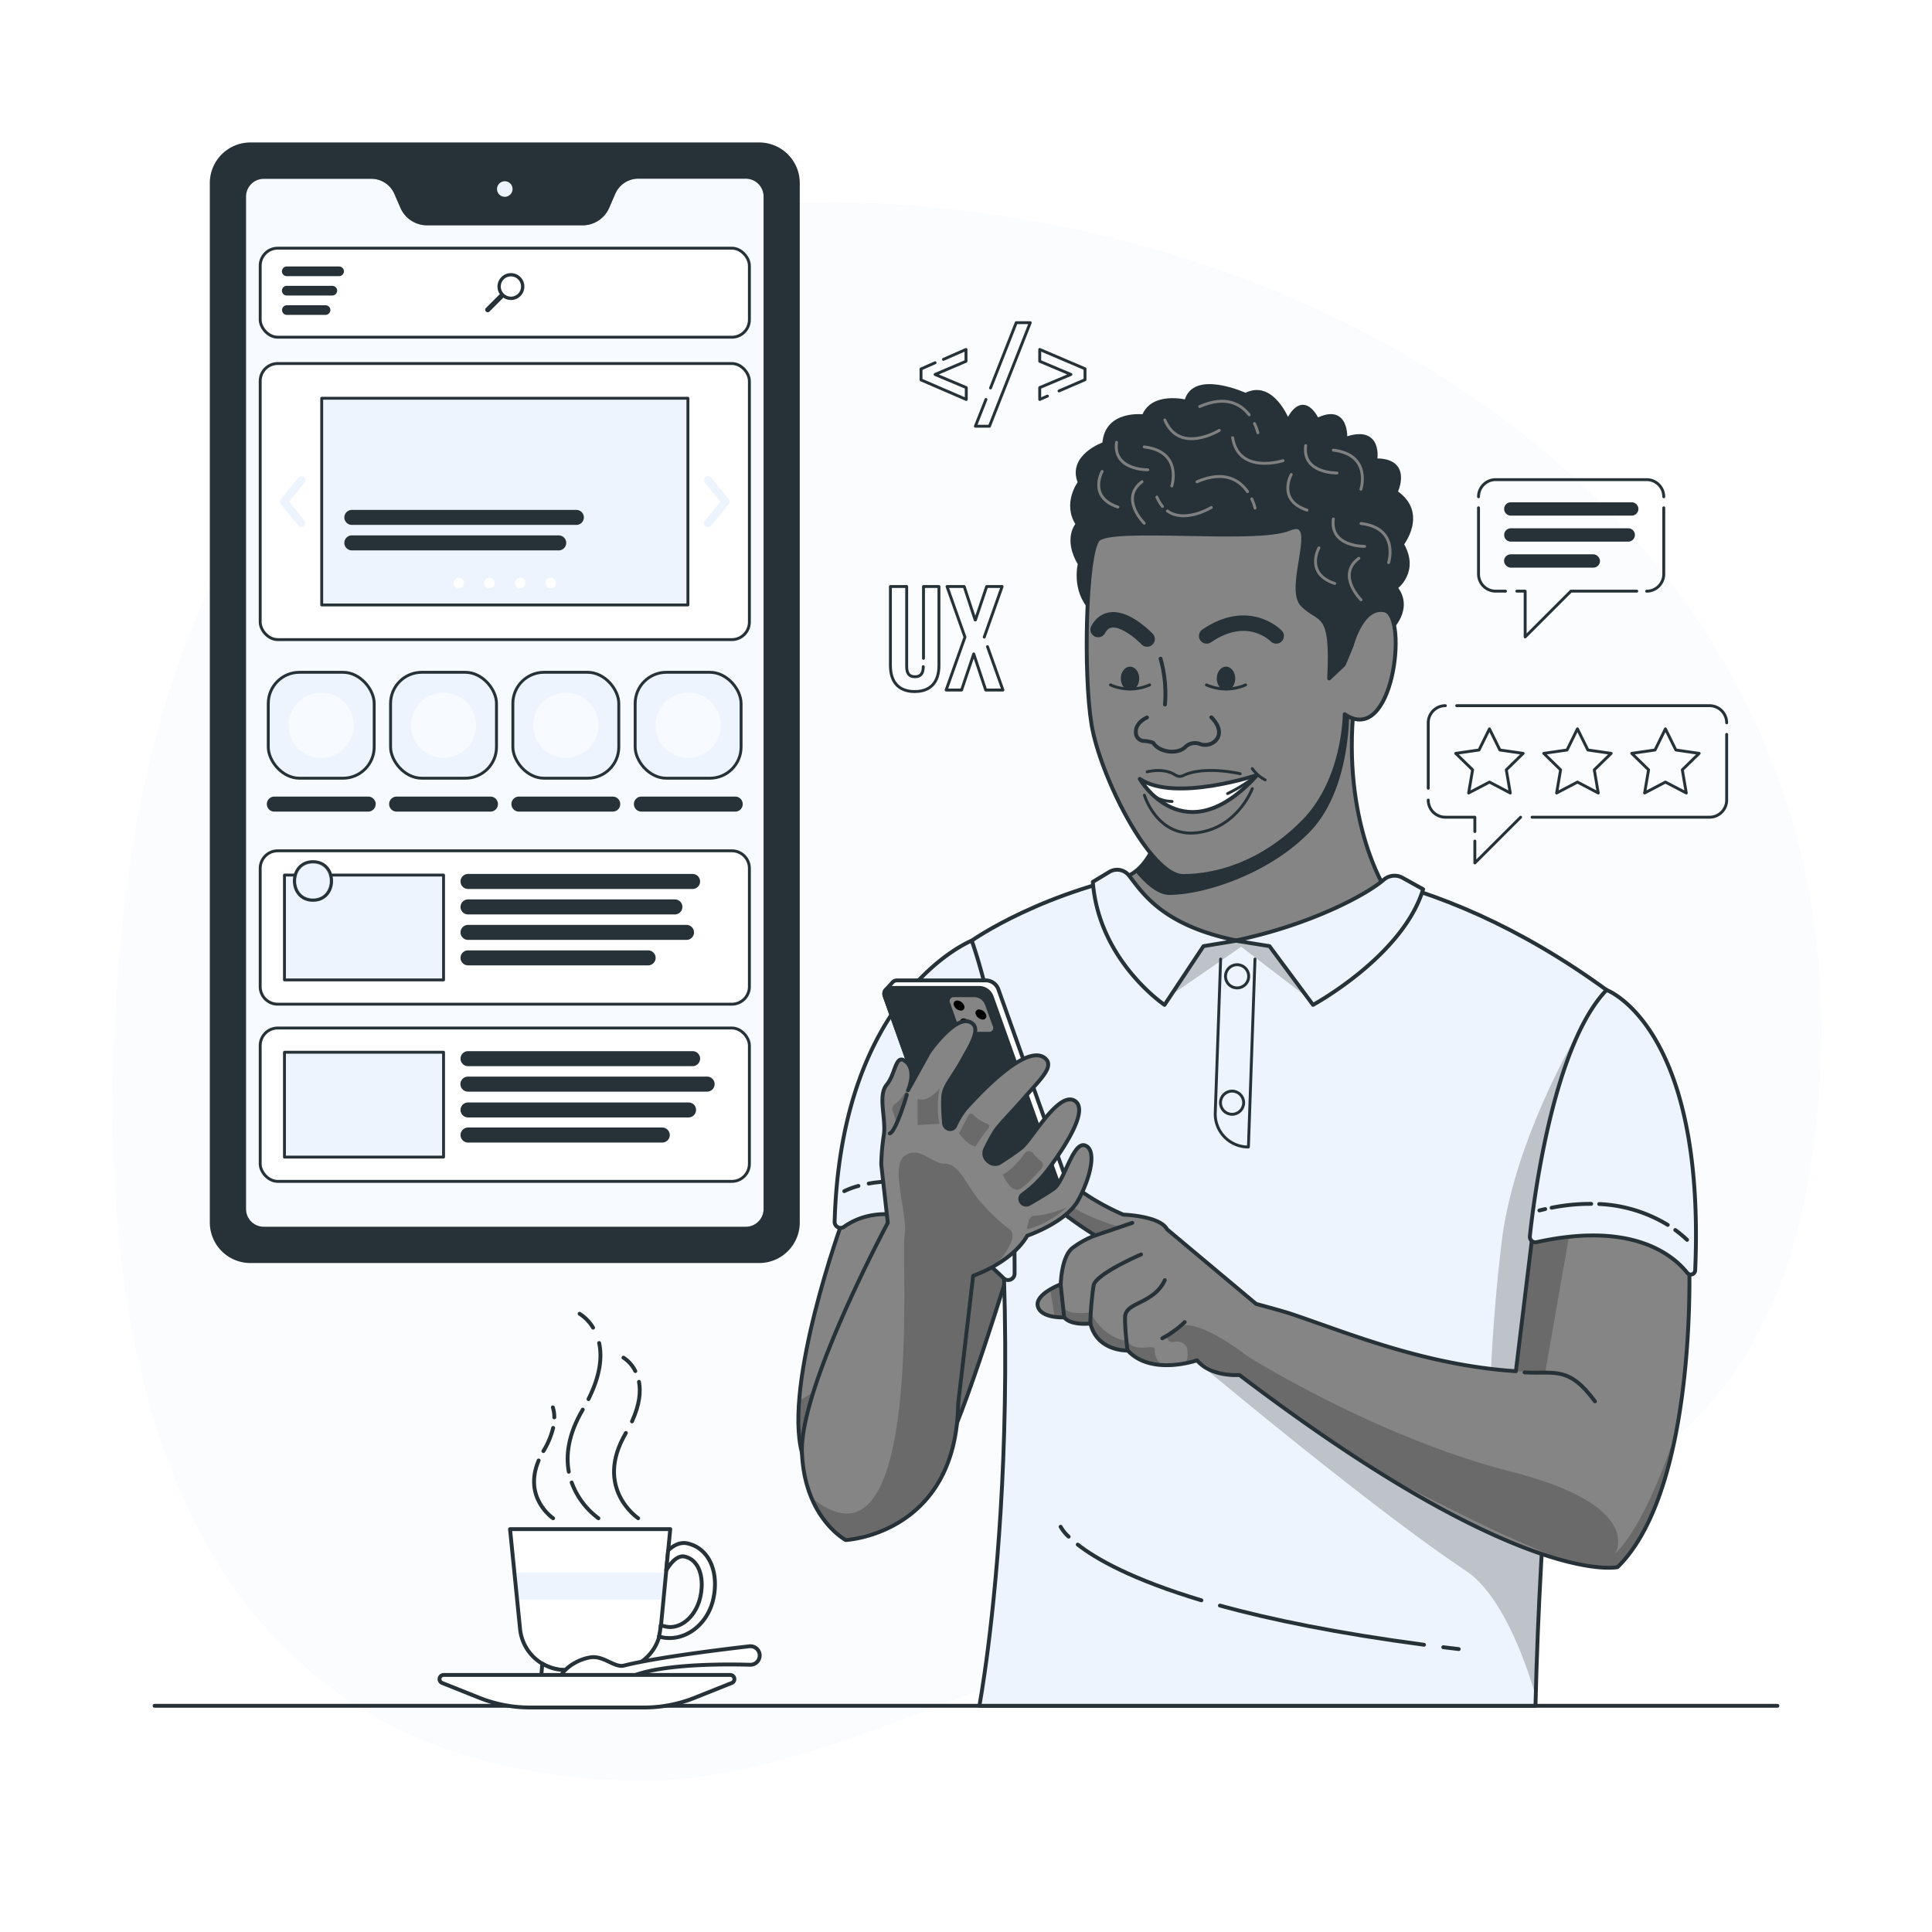 <svg class="animated" id="freepik_stories-mobile-ux" xmlns="http://www.w3.org/2000/svg" xmlns:xlink="http://www.w3.org/1999/xlink" viewBox="0 0 500 500" version="1.1" xmlns:svgjs="http://svgjs.com/svgjs"><style>svg#freepik_stories-mobile-ux:not(.animated) .animable {opacity: 0;}svg#freepik_stories-mobile-ux.animated #freepik--Character--inject-114 {animation: 1s 1 forwards cubic-bezier(.36,-0.01,.5,1.38) slideUp;animation-delay: 0s;}svg#freepik_stories-mobile-ux.animated #freepik--Comment--inject-114 {animation: 1.5s Infinite  linear heartbeat;animation-delay: 0s;}            @keyframes slideUp {                0% {                    opacity: 0;                    transform: translateY(30px);                }                100% {                    opacity: 1;                    transform: inherit;                }            }                    @keyframes heartbeat {                0% {                    transform: scale(1);                }                10% {                    transform: scale(1.1);                }                30% {                    transform: scale(1);                }                40% {                    transform: scale(1);                }                50% {                    transform: scale(1.1);                }                60% {                    transform: scale(1);                }                100% {                    transform: scale(1);                }            }        </style><g id="freepik--background-simple--inject-114" class="animable" style="transform-origin: 250.267px 256.627px;"><path d="M242.94,53.86C117.63,41.38,45.11,114.74,32,237,19.22,355.63,48.13,460.77,167.44,460.77c37.79,0,82.08-24.44,125-37,92.56-27,172.3-25.3,178.59-146.13C477.87,145.62,361.67,65.68,242.94,53.86ZM81,233c-6.45,0-6.43-10,0-10S87.43,233,81,233Z" style="fill: rgb(238, 244, 253); transform-origin: 250.267px 256.627px;" id="elzkd36kodo9i" class="animable"></path><g id="el82kq1e2v32d"><path d="M242.94,53.86C117.63,41.38,45.11,114.74,32,237,19.22,355.63,48.13,460.77,167.44,460.77c37.79,0,82.08-24.44,125-37,92.56-27,172.3-25.3,178.59-146.13C477.87,145.62,361.67,65.68,242.94,53.86ZM81,233c-6.45,0-6.43-10,0-10S87.43,233,81,233Z" style="fill: rgb(255, 255, 255); opacity: 0.75; transform-origin: 250.267px 256.627px;" class="animable"></path></g></g><g id="freepik--Table--inject-114" class="animable" style="transform-origin: 250px 441.46px;"><g id="freepik--freepik--Table--inject-4--inject-114" class="animable" style="transform-origin: 250px 441.46px;"><line x1="40" y1="441.46" x2="460" y2="441.46" style="fill: none; stroke: rgb(38, 50, 56); stroke-linecap: round; stroke-linejoin: round; transform-origin: 250px 441.46px;" id="el2nanlf2vo7o" class="animable"></line></g></g><g id="freepik--Device--inject-114" class="animable" style="transform-origin: 130.64px 181.87px;"><path d="M196.48,37.37H64.8a10,10,0,0,0-10,10v269a10,10,0,0,0,10,10H196.48a10,10,0,0,0,10-10v-269A10,10,0,0,0,196.48,37.37ZM81,233c-6.45,0-6.43-10,0-10S87.43,233,81,233Z" style="fill: rgb(38, 50, 56); stroke: rgb(38, 50, 56); stroke-linecap: round; stroke-linejoin: round; transform-origin: 130.64px 181.87px;" id="elnl9yirvgsoh" class="animable"></path><path d="M133.15,48.92a2.51,2.51,0,1,1-2.51-2.51A2.51,2.51,0,0,1,133.15,48.92Z" style="fill: rgb(238, 244, 253); stroke: rgb(38, 50, 56); stroke-linecap: round; stroke-linejoin: round; transform-origin: 130.64px 48.92px;" id="elzo8xh8d20f" class="animable"></path><path d="M158.75,50l-1.55,3.58a7,7,0,0,1-6.45,4.23H110.53a7,7,0,0,1-6.44-4.23L102.53,50a7,7,0,0,0-6.45-4.23H68.27a5.11,5.11,0,0,0-5.11,5.12V312.91A5.11,5.11,0,0,0,68.27,318H193a5.12,5.12,0,0,0,5.12-5.12v-262A5.12,5.12,0,0,0,193,45.74H165.2A7,7,0,0,0,158.75,50Z" style="fill: rgb(238, 244, 253); transform-origin: 130.64px 181.87px;" id="el3s3tlmhr79k" class="animable"></path><g style="clip-path: url(&quot;#freepik--clip-path--inject-114&quot;); transform-origin: 130.64px 181.87px;" id="elbaqy3k77tpu" class="animable"><g id="el1detogeow9o"><path d="M193,45.74H165.2A7,7,0,0,0,158.75,50l-1.55,3.58a7,7,0,0,1-6.45,4.23H110.53a7,7,0,0,1-6.44-4.23L102.53,50a7,7,0,0,0-6.45-4.23H68.27a5.11,5.11,0,0,0-5.11,5.12V312.91A5.11,5.11,0,0,0,68.27,318H193a5.12,5.12,0,0,0,5.12-5.12v-262A5.12,5.12,0,0,0,193,45.74ZM81,233c-6.45,0-6.43-10,0-10S87.43,233,81,233Z" style="fill: rgb(255, 255, 255); stroke: rgb(38, 50, 56); stroke-linecap: round; stroke-linejoin: round; opacity: 0.5; transform-origin: 130.64px 181.87px;" class="animable"></path></g></g><path d="M158.75,50l-1.55,3.58a7,7,0,0,1-6.45,4.23H110.53a7,7,0,0,1-6.44-4.23L102.53,50a7,7,0,0,0-6.45-4.23H68.27a5.11,5.11,0,0,0-5.11,5.12V312.91A5.11,5.11,0,0,0,68.27,318H193a5.12,5.12,0,0,0,5.12-5.12v-262A5.12,5.12,0,0,0,193,45.74H165.2A7,7,0,0,0,158.75,50Z" style="fill: none; stroke: rgb(38, 50, 56); stroke-linecap: round; stroke-linejoin: round; transform-origin: 130.64px 181.87px;" id="el5dkq1yz3dua" class="animable"></path><rect x="67.34" y="64.23" width="126.6" height="23.04" rx="4.53" style="fill: rgb(255, 255, 255); stroke: rgb(38, 50, 56); stroke-linecap: round; stroke-linejoin: round; stroke-width: 0.75px; transform-origin: 130.64px 75.75px;" id="elm5qi0grm79p" class="animable"></rect><path d="M134.69,76.62a3.48,3.48,0,1,0-5.31-.46.64.64,0,0,0-.22.14l-3.39,3.39a.65.65,0,0,0,0,.93.64.64,0,0,0,.92,0l3.39-3.39a.54.54,0,0,0,.15-.22A3.48,3.48,0,0,0,134.69,76.62ZM130.37,76a2.62,2.62,0,1,1,3.71,0A2.62,2.62,0,0,1,130.37,76Z" style="fill: rgb(38, 50, 56); transform-origin: 130.641px 75.748px;" id="el1qcqoryxjps" class="animable"></path><path d="M87.75,71.09H74.22a.87.87,0,0,1-.88-.88h0a.87.87,0,0,1,.88-.87H87.75a.88.88,0,0,1,.88.87h0A.88.88,0,0,1,87.75,71.09Z" style="fill: rgb(38, 50, 56); stroke: rgb(38, 50, 56); stroke-linecap: round; stroke-linejoin: round; stroke-width: 0.75px; transform-origin: 80.985px 70.215px;" id="eljeoxiqfohzo" class="animable"></path><path d="M86,76.1H74.22a.87.87,0,0,1-.88-.87h0a.87.87,0,0,1,.88-.88H86a.88.88,0,0,1,.88.88h0A.88.88,0,0,1,86,76.1Z" style="fill: rgb(38, 50, 56); stroke: rgb(38, 50, 56); stroke-linecap: round; stroke-linejoin: round; stroke-width: 0.75px; transform-origin: 80.11px 75.225px;" id="elm3jf30vn08d" class="animable"></path><path d="M84.25,81.12h-10a.88.88,0,0,1-.88-.88h0a.87.87,0,0,1,.88-.87h10a.88.88,0,0,1,.88.87h0A.89.89,0,0,1,84.25,81.12Z" style="fill: rgb(38, 50, 56); stroke: rgb(38, 50, 56); stroke-linecap: round; stroke-linejoin: round; stroke-width: 0.75px; transform-origin: 79.25px 80.245px;" id="el1wqmweabqrc" class="animable"></path><rect x="67.34" y="94.08" width="126.6" height="71.45" rx="4.53" style="fill: rgb(255, 255, 255); stroke: rgb(38, 50, 56); stroke-linecap: round; stroke-linejoin: round; stroke-width: 0.75px; transform-origin: 130.64px 129.805px;" id="elugyzbx0tgx" class="animable"></rect><rect x="83.26" y="103.07" width="94.77" height="53.49" style="fill: rgb(238, 244, 253); stroke: rgb(38, 50, 56); stroke-linecap: round; stroke-linejoin: round; stroke-width: 0.75px; transform-origin: 130.645px 129.815px;" id="elb8oeum7eap" class="animable"></rect><path d="M149.16,135.47H91.06a1.57,1.57,0,0,1-1.57-1.56h0a1.57,1.57,0,0,1,1.57-1.57h58.1a1.57,1.57,0,0,1,1.57,1.57h0A1.56,1.56,0,0,1,149.16,135.47Z" style="fill: rgb(38, 50, 56); stroke: rgb(38, 50, 56); stroke-linecap: round; stroke-linejoin: round; stroke-width: 0.75px; transform-origin: 120.11px 133.905px;" id="el8ifpgl9zilm" class="animable"></path><path d="M144.59,142.07H91.06a1.58,1.58,0,0,1-1.57-1.57h0a1.57,1.57,0,0,1,1.57-1.57h53.53a1.57,1.57,0,0,1,1.57,1.57h0A1.58,1.58,0,0,1,144.59,142.07Z" style="fill: rgb(38, 50, 56); stroke: rgb(38, 50, 56); stroke-linecap: round; stroke-linejoin: round; stroke-width: 0.75px; transform-origin: 117.825px 140.5px;" id="ely2g4fn7vxq" class="animable"></path><path d="M120.11,150.89a1.36,1.36,0,1,1-1.36-1.36A1.36,1.36,0,0,1,120.11,150.89Z" style="fill: rgb(255, 255, 255); transform-origin: 118.75px 150.89px;" id="elnxylty1tvdq" class="animable"></path><path d="M128,150.89a1.36,1.36,0,1,1-1.36-1.36A1.36,1.36,0,0,1,128,150.89Z" style="fill: rgb(255, 255, 255); transform-origin: 126.64px 150.89px;" id="el53ybsca4ntx" class="animable"></path><path d="M136,150.89a1.36,1.36,0,1,1-1.36-1.36A1.36,1.36,0,0,1,136,150.89Z" style="fill: rgb(255, 255, 255); transform-origin: 134.64px 150.89px;" id="elhkbmvhgrljb" class="animable"></path><path d="M143.89,150.89a1.36,1.36,0,1,1-1.36-1.36A1.36,1.36,0,0,1,143.89,150.89Z" style="fill: rgb(255, 255, 255); transform-origin: 142.53px 150.89px;" id="elc5fp0vchkz8" class="animable"></path><path d="M183.26,136.4a1,1,0,0,1-.66-.23,1,1,0,0,1-.16-1.47l4-4.89-4-4.89a1,1,0,0,1,1.63-1.32l4.5,5.55a1.05,1.05,0,0,1,0,1.32l-4.5,5.55A1.06,1.06,0,0,1,183.26,136.4Z" style="fill: rgb(238, 244, 253); transform-origin: 185.496px 129.807px;" id="elh2vjnbfpmws" class="animable"></path><path d="M78,136.4a1.06,1.06,0,0,1-.82-.38l-4.5-5.55a1.05,1.05,0,0,1,0-1.32l4.5-5.55a1,1,0,0,1,1.63,1.32l-4,4.89,4,4.89a1,1,0,0,1-.16,1.47A1,1,0,0,1,78,136.4Z" style="fill: rgb(238, 244, 253); transform-origin: 75.754px 129.806px;" id="el9oah6vpt6o8" class="animable"></path><rect x="69.43" y="173.99" width="27.41" height="27.41" rx="8.07" style="fill: rgb(238, 244, 253); stroke: rgb(38, 50, 56); stroke-linecap: round; stroke-linejoin: round; stroke-width: 0.75px; transform-origin: 83.135px 187.695px;" id="eloknmubrhrs" class="animable"></rect><g id="elantwkyxd3z"><path d="M83.14,196.14h0a8.44,8.44,0,0,1-8.44-8.44h0a8.44,8.44,0,0,1,8.44-8.45h0a8.44,8.44,0,0,1,8.44,8.45h0A8.44,8.44,0,0,1,83.14,196.14Z" style="fill: rgb(255, 255, 255); opacity: 0.5; transform-origin: 83.14px 187.695px;" class="animable"></path></g><path d="M95.28,209.67H71a1.57,1.57,0,0,1-1.57-1.57h0A1.57,1.57,0,0,1,71,206.53H95.28a1.57,1.57,0,0,1,1.57,1.57h0A1.57,1.57,0,0,1,95.28,209.67Z" style="fill: rgb(38, 50, 56); stroke: rgb(38, 50, 56); stroke-linecap: round; stroke-linejoin: round; stroke-width: 0.75px; transform-origin: 83.14px 208.1px;" id="elpt93zaj549q" class="animable"></path><path d="M189.41,220.19H71.87a4.53,4.53,0,0,0-4.53,4.54v30.62a4.53,4.53,0,0,0,4.53,4.53H189.41a4.53,4.53,0,0,0,4.53-4.53V224.73A4.53,4.53,0,0,0,189.41,220.19ZM81,233c-6.45,0-6.43-10,0-10S87.43,233,81,233Z" style="fill: rgb(255, 255, 255); stroke: rgb(38, 50, 56); stroke-linecap: round; stroke-linejoin: round; stroke-width: 0.75px; transform-origin: 130.64px 240.035px;" id="elg9bnhvjh6ea" class="animable"></path><path d="M85.62,226.47c.8,2.89-.74,6.53-4.62,6.53s-5.42-3.64-4.62-6.53H73.62V253.6h41.17V226.47Z" style="fill: rgb(238, 244, 253); stroke: rgb(38, 50, 56); stroke-linecap: round; stroke-linejoin: round; stroke-width: 0.75px; transform-origin: 94.205px 240.035px;" id="elxs9yi908l" class="animable"></path><path d="M179.24,229.69H121.13a1.57,1.57,0,0,1-1.57-1.57h0a1.58,1.58,0,0,1,1.57-1.57h58.11a1.58,1.58,0,0,1,1.57,1.57h0A1.57,1.57,0,0,1,179.24,229.69Z" style="fill: rgb(38, 50, 56); stroke: rgb(38, 50, 56); stroke-linecap: round; stroke-linejoin: round; stroke-width: 0.75px; transform-origin: 150.185px 228.12px;" id="el5xbwriuqv6m" class="animable"></path><path d="M174.66,236.28H121.13a1.57,1.57,0,0,1-1.57-1.57h0a1.58,1.58,0,0,1,1.57-1.57h53.53a1.57,1.57,0,0,1,1.57,1.57h0A1.57,1.57,0,0,1,174.66,236.28Z" style="fill: rgb(38, 50, 56); stroke: rgb(38, 50, 56); stroke-linecap: round; stroke-linejoin: round; stroke-width: 0.75px; transform-origin: 147.895px 234.71px;" id="eluichabcr1q" class="animable"></path><path d="M177.67,242.87H121.13a1.57,1.57,0,0,1-1.57-1.57h0a1.57,1.57,0,0,1,1.57-1.56h56.54a1.57,1.57,0,0,1,1.57,1.56h0A1.57,1.57,0,0,1,177.67,242.87Z" style="fill: rgb(38, 50, 56); stroke: rgb(38, 50, 56); stroke-linecap: round; stroke-linejoin: round; stroke-width: 0.75px; transform-origin: 149.4px 241.305px;" id="el4blkmmlaheu" class="animable"></path><path d="M167.73,249.46h-46.6a1.57,1.57,0,0,1-1.57-1.57h0a1.57,1.57,0,0,1,1.57-1.56h46.6a1.57,1.57,0,0,1,1.57,1.56h0A1.57,1.57,0,0,1,167.73,249.46Z" style="fill: rgb(38, 50, 56); stroke: rgb(38, 50, 56); stroke-linecap: round; stroke-linejoin: round; stroke-width: 0.75px; transform-origin: 144.43px 247.895px;" id="elpqyv9j78cqr" class="animable"></path><rect x="67.34" y="266.05" width="126.6" height="39.69" rx="4.53" style="fill: rgb(255, 255, 255); stroke: rgb(38, 50, 56); stroke-linecap: round; stroke-linejoin: round; stroke-width: 0.75px; transform-origin: 130.64px 285.895px;" id="elljh0kgjsjf" class="animable"></rect><rect x="73.62" y="272.32" width="41.17" height="27.13" style="fill: rgb(238, 244, 253); stroke: rgb(38, 50, 56); stroke-linecap: round; stroke-linejoin: round; stroke-width: 0.75px; transform-origin: 94.205px 285.885px;" id="elpwr1cgad6y" class="animable"></rect><path d="M179.24,275.55H121.13a1.58,1.58,0,0,1-1.57-1.57h0a1.57,1.57,0,0,1,1.57-1.57h58.11a1.57,1.57,0,0,1,1.57,1.57h0A1.58,1.58,0,0,1,179.24,275.55Z" style="fill: rgb(38, 50, 56); stroke: rgb(38, 50, 56); stroke-linecap: round; stroke-linejoin: round; stroke-width: 0.75px; transform-origin: 150.185px 273.98px;" id="el1b7r1pgeeti" class="animable"></path><path d="M183,282.14h-61.9a1.58,1.58,0,0,1-1.57-1.57h0a1.57,1.57,0,0,1,1.57-1.57H183a1.57,1.57,0,0,1,1.57,1.57h0A1.57,1.57,0,0,1,183,282.14Z" style="fill: rgb(38, 50, 56); stroke: rgb(38, 50, 56); stroke-linecap: round; stroke-linejoin: round; stroke-width: 0.75px; transform-origin: 152.05px 280.57px;" id="elkukjcxl60r" class="animable"></path><path d="M171.39,295.32H121.13a1.58,1.58,0,0,1-1.57-1.57h0a1.57,1.57,0,0,1,1.57-1.57h50.26a1.57,1.57,0,0,1,1.57,1.57h0A1.57,1.57,0,0,1,171.39,295.32Z" style="fill: rgb(38, 50, 56); stroke: rgb(38, 50, 56); stroke-linecap: round; stroke-linejoin: round; stroke-width: 0.75px; transform-origin: 146.26px 293.75px;" id="elc3t2sha4ure" class="animable"></path><path d="M178.19,288.82H121.13a1.57,1.57,0,0,1-1.57-1.57h0a1.57,1.57,0,0,1,1.57-1.56h57.06a1.56,1.56,0,0,1,1.57,1.56h0A1.57,1.57,0,0,1,178.19,288.82Z" style="fill: rgb(38, 50, 56); stroke: rgb(38, 50, 56); stroke-linecap: round; stroke-linejoin: round; stroke-width: 0.75px; transform-origin: 149.66px 287.255px;" id="elpjpo9iws9hs" class="animable"></path><rect x="132.73" y="173.99" width="27.41" height="27.41" rx="8.07" style="fill: rgb(238, 244, 253); stroke: rgb(38, 50, 56); stroke-linecap: round; stroke-linejoin: round; stroke-width: 0.75px; transform-origin: 146.435px 187.695px;" id="el65v49fng0f7" class="animable"></rect><g id="elh9igv11hosc"><path d="M146.44,196.14h0A8.44,8.44,0,0,1,138,187.7h0a8.44,8.44,0,0,1,8.44-8.45h0a8.44,8.44,0,0,1,8.44,8.45h0A8.44,8.44,0,0,1,146.44,196.14Z" style="fill: rgb(255, 255, 255); opacity: 0.5; transform-origin: 146.44px 187.695px;" class="animable"></path></g><path d="M158.58,209.67H134.3a1.57,1.57,0,0,1-1.57-1.57h0a1.57,1.57,0,0,1,1.57-1.57h24.28a1.56,1.56,0,0,1,1.56,1.57h0A1.56,1.56,0,0,1,158.58,209.67Z" style="fill: rgb(38, 50, 56); stroke: rgb(38, 50, 56); stroke-linecap: round; stroke-linejoin: round; stroke-width: 0.75px; transform-origin: 146.435px 208.1px;" id="elcyb0tmutqk" class="animable"></path><rect x="164.38" y="173.99" width="27.41" height="27.41" rx="8.07" style="fill: rgb(238, 244, 253); stroke: rgb(38, 50, 56); stroke-linecap: round; stroke-linejoin: round; stroke-width: 0.75px; transform-origin: 178.085px 187.695px;" id="elvhtxcj3bcvr" class="animable"></rect><g id="elenuskcniye"><path d="M178.09,196.14h0a8.44,8.44,0,0,1-8.44-8.44h0a8.44,8.44,0,0,1,8.44-8.45h0a8.44,8.44,0,0,1,8.44,8.45h0A8.44,8.44,0,0,1,178.09,196.14Z" style="fill: rgb(255, 255, 255); opacity: 0.5; transform-origin: 178.09px 187.695px;" class="animable"></path></g><path d="M190.23,209.67H166a1.57,1.57,0,0,1-1.57-1.57h0a1.57,1.57,0,0,1,1.57-1.57h24.28a1.56,1.56,0,0,1,1.56,1.57h0A1.56,1.56,0,0,1,190.23,209.67Z" style="fill: rgb(38, 50, 56); stroke: rgb(38, 50, 56); stroke-linecap: round; stroke-linejoin: round; stroke-width: 0.75px; transform-origin: 178.135px 208.1px;" id="elbkmzzqde05w" class="animable"></path><rect x="101.08" y="173.99" width="27.41" height="27.41" rx="8.07" style="fill: rgb(238, 244, 253); stroke: rgb(38, 50, 56); stroke-linecap: round; stroke-linejoin: round; stroke-width: 0.75px; transform-origin: 114.785px 187.695px;" id="el25u30l335nw" class="animable"></rect><path d="M126.93,209.67H102.65a1.57,1.57,0,0,1-1.57-1.57h0a1.57,1.57,0,0,1,1.57-1.57h24.28a1.56,1.56,0,0,1,1.56,1.57h0A1.56,1.56,0,0,1,126.93,209.67Z" style="fill: rgb(38, 50, 56); stroke: rgb(38, 50, 56); stroke-linecap: round; stroke-linejoin: round; stroke-width: 0.75px; transform-origin: 114.785px 208.1px;" id="elt2s17zajdsb" class="animable"></path><g id="elnh0jv3d7yx"><path d="M114.79,196.14h0a8.44,8.44,0,0,1-8.44-8.44h0a8.44,8.44,0,0,1,8.44-8.45h0a8.44,8.44,0,0,1,8.44,8.45h0A8.44,8.44,0,0,1,114.79,196.14Z" style="fill: rgb(255, 255, 255); opacity: 0.5; transform-origin: 114.79px 187.695px;" class="animable"></path></g></g><g id="freepik--Coffee--inject-114" class="animable" style="transform-origin: 155.177px 390.95px;"><path d="M159.18,432.2H146.35a11.82,11.82,0,0,1-11.78-10.83L132,395.74h41.46L171,421.37A11.83,11.83,0,0,1,159.18,432.2Z" style="fill: rgb(255, 255, 255); transform-origin: 152.73px 413.97px;" id="elplg4ohqw6fk" class="animable"></path><g style="clip-path: url(&quot;#freepik--clip-path-2--inject-114&quot;); transform-origin: 153.06px 410.48px;" id="eldxw6q1dlioa" class="animable"><path d="M172,410.53l.14-.19c.06-.14.2-.44.24-.57s.07-.36.1-.54,0-.08,0-.12c.08-.7.14-1.41.24-2.11H133.4a5.53,5.53,0,0,1,.36,3.57v.05h0c0,.33,0,.65,0,1,0,.12,0,.24,0,.36V412c.12.37.12.4,0,.12v.05a6.11,6.11,0,0,1,.38,1.79h37.33A4.22,4.22,0,0,1,172,410.53Z" style="fill: rgb(238, 244, 253); transform-origin: 153.06px 410.48px;" id="el5l8mjpg3vn6" class="animable"></path></g><path d="M159.18,432.2H146.35a11.82,11.82,0,0,1-11.78-10.83L132,395.74h41.46L171,421.37A11.83,11.83,0,0,1,159.18,432.2Z" style="fill: none; stroke: rgb(38, 50, 56); stroke-linecap: round; stroke-linejoin: round; transform-origin: 152.73px 413.97px;" id="elgap3fnht54p" class="animable"></path><path d="M159.18,432.2H146.35a11.67,11.67,0,0,1-6-1.65l-.35,4.09h25.53l-.35-4.09A11.67,11.67,0,0,1,159.18,432.2Z" style="fill: rgb(255, 255, 255); stroke: rgb(38, 50, 56); stroke-linecap: round; stroke-linejoin: round; transform-origin: 152.765px 432.595px;" id="el0a0pww0t2jf2" class="animable"></path><path d="M178,399.45c-1.81-.43-3.52.33-5.08,1.79l-.51,5.17c1.42-2.35,3.11-4,4.87-3.55,3.77.9,5.1,5.7,3.9,10.69s-5.22,8.28-9,7.38l-1.2-.28-.07.72a12.9,12.9,0,0,1-.39,2.18l.48.11c5.86,1.41,11.92-2.86,13.53-9.55S183.89,400.87,178,399.45Z" style="fill: rgb(255, 255, 255); stroke: rgb(38, 50, 56); stroke-linecap: round; stroke-linejoin: round; transform-origin: 177.778px 411.63px;" id="eltf3q8z1g1ue" class="animable"></path><path d="M152.84,428.92c-4.17.63-8.78,4.06-8.28,7.35s5.93,5.2,10.1,4.57c3.36-.52,4-3.35,5.82-5.12,5.35-5.19,26-5.1,33.65-4.88a2.41,2.41,0,0,0,2.45-2.78h0a2.41,2.41,0,0,0-2.66-2c-6.36.73-24.15,2.88-32.48,5C159,431.63,156.21,428.41,152.84,428.92Z" style="fill: rgb(255, 255, 255); stroke: rgb(38, 50, 56); stroke-linecap: round; stroke-linejoin: round; transform-origin: 170.566px 433.501px;" id="elclhxljk3gw" class="animable"></path><path d="M166.67,441.9H137.12A35.36,35.36,0,0,1,124,439.37l-9.59-3.83a1.07,1.07,0,0,1,.4-2.06H189a1.07,1.07,0,0,1,.4,2.06l-9.59,3.83A35.32,35.32,0,0,1,166.67,441.9Z" style="fill: rgb(255, 255, 255); stroke: rgb(38, 50, 56); stroke-linecap: round; stroke-linejoin: round; transform-origin: 151.905px 437.69px;" id="elz169zeahy4d" class="animable"></path><path d="M153.49,343.6A11,11,0,0,0,150,340" style="fill: none; stroke: rgb(38, 50, 56); stroke-linecap: round; stroke-linejoin: round; transform-origin: 151.745px 341.8px;" id="el3mrwavpiaz3" class="animable"></path><path d="M152.3,362.09c3.16-6.31,3.51-11.07,2.76-14.52" style="fill: none; stroke: rgb(38, 50, 56); stroke-linecap: round; stroke-linejoin: round; transform-origin: 153.847px 354.83px;" id="ele6gl23b77ef" class="animable"></path><path d="M147.2,380.89c-.78-4.28-.17-9.67,3.62-16.09" style="fill: none; stroke: rgb(38, 50, 56); stroke-linecap: round; stroke-linejoin: round; transform-origin: 148.862px 372.845px;" id="elpole9jatnws" class="animable"></path><path d="M154.87,392.92a20.1,20.1,0,0,1-6.92-9.25" style="fill: none; stroke: rgb(38, 50, 56); stroke-linecap: round; stroke-linejoin: round; transform-origin: 151.41px 388.295px;" id="elc42yc4mgrqg" class="animable"></path><path d="M164.42,354.83a8.85,8.85,0,0,0-3.07-3.47" style="fill: none; stroke: rgb(38, 50, 56); stroke-linecap: round; stroke-linejoin: round; transform-origin: 162.885px 353.095px;" id="el7ffbgw9vcsk" class="animable"></path><path d="M163.56,367.86c2-4.36,2.29-7.72,1.81-10.24" style="fill: none; stroke: rgb(38, 50, 56); stroke-linecap: round; stroke-linejoin: round; transform-origin: 164.566px 362.74px;" id="eljbtgvqrx81n" class="animable"></path><path d="M165.16,392.92s-11.61-7.75-3.18-22.07" style="fill: none; stroke: rgb(38, 50, 56); stroke-linecap: round; stroke-linejoin: round; transform-origin: 162.036px 381.885px;" id="elqw76g2txs6o" class="animable"></path><path d="M143.46,366.81a8.78,8.78,0,0,0-.38-2.59" style="fill: none; stroke: rgb(38, 50, 56); stroke-linecap: round; stroke-linejoin: round; transform-origin: 143.27px 365.515px;" id="elhnncszc3n87" class="animable"></path><path d="M140.63,375.54a20.94,20.94,0,0,0,2.52-6" style="fill: none; stroke: rgb(38, 50, 56); stroke-linecap: round; stroke-linejoin: round; transform-origin: 141.89px 372.54px;" id="el7k5keqonmgo" class="animable"></path><path d="M143.14,392.92s-7.84-5.23-3.74-14.95" style="fill: none; stroke: rgb(38, 50, 56); stroke-linecap: round; stroke-linejoin: round; transform-origin: 140.677px 385.445px;" id="elanh01iwp698" class="animable"></path></g><g id="freepik--Character--inject-114" class="animable" style="transform-origin: 322.732px 270.684px;"><path d="M217.88,316.47S202.75,358.15,207.55,376s29.85,12.35,36,1.42,18.07-50.58,18.07-50.58l-12.35-23.75-27.35,6.17L219.3,313Z" style="fill: rgb(133, 133, 133); transform-origin: 234.115px 345.323px;" id="eln5nlswddzm" class="animable"></path><g style="clip-path: url(&quot;#freepik--clip-path-3--inject-114&quot;); transform-origin: 233.411px 344.495px;" id="elx8kbnkt1k1c" class="animable"><g id="elgk7kqu8r5ph"><path d="M246.52,375.39a5.38,5.38,0,0,1,.9-2.81,3.09,3.09,0,0,1-.32-3c1.69-6,5.27-13.13,7.17-19.12,2-6.23,5.85-13.28,6-19.89.2-10.51-10.28-15.06-19.37-17-4.85,9.79-23,45.14-34.35,48.86.17,3,.84,5.93.57,8.92,0,.11,0,.21,0,.32a6.65,6.65,0,0,1,.63,2,6.83,6.83,0,0,1,0,1.75Z" style="opacity: 0.2; transform-origin: 233.411px 344.495px;" class="animable"></path></g></g><path d="M217.88,316.47S202.75,358.15,207.55,376s29.85,12.35,36,1.42,18.07-50.58,18.07-50.58l-12.35-23.75-27.35,6.17L219.3,313Z" style="fill: none; stroke: rgb(38, 50, 56); stroke-linecap: round; stroke-linejoin: round; transform-origin: 234.115px 345.323px;" id="elkezuyz1vr5" class="animable"></path><path d="M359.73,162.89s5.8-5.27,1.47-10.81c0,0,5.79-4.12,1.61-11.25,0,0,6.36-8.07-1.61-13.45,0,0,4.07-8.4-5.27-8.24,0,0,1.58-8.86-7.76-5.54,0,0,.63-8.87-7.28-4.91,0,0-3.49-7.91-7.6.32,0,0-4-10.45-10.93-6.81,0,0-13.46-6.17-15.36,1.74,0,0-8.71-2.21-11,3.8,0,0-9.74-1.26-10.21,7.13,0,0-9.19,3.16-6.34,10,0,0-4.1,5.39-.55,10.77,0,0-3.41,3.64.55,10.29,0,0-1.74,6.81,3,11.72l57.79,9.5,2.69,13.14,11.21-4.43Z" style="fill: rgb(38, 50, 56); stroke: rgb(38, 50, 56); stroke-linecap: round; stroke-linejoin: round; transform-origin: 321.334px 140.099px;" id="eljgd7ms4jkj" class="animable"></path><path d="M323.28,107.35c-2.11-2.73-6-5.11-12.79-2.14" style="fill: none; stroke: rgb(127, 127, 127); stroke-linecap: round; stroke-linejoin: round; stroke-width: 0.75px; transform-origin: 316.885px 105.594px;" id="elbc0sh5pmgw8" class="animable"></path><path d="M325.53,112a12.51,12.51,0,0,0-.87-2.39" style="fill: none; stroke: rgb(127, 127, 127); stroke-linecap: round; stroke-linejoin: round; stroke-width: 0.75px; transform-origin: 325.095px 110.805px;" id="el10cjayshchwo" class="animable"></path><path d="M315.55,111.38s-10.29,6.34-14.09-2.69" style="fill: none; stroke: rgb(127, 127, 127); stroke-linecap: round; stroke-linejoin: round; stroke-width: 0.75px; transform-origin: 308.505px 111.116px;" id="elif4uaeq3qb" class="animable"></path><path d="M332.06,119.21s-11.5,3.72-13.06-5.95" style="fill: none; stroke: rgb(127, 127, 127); stroke-linecap: round; stroke-linejoin: round; stroke-width: 0.75px; transform-origin: 325.53px 116.587px;" id="el2c0ebg382sf" class="animable"></path><path d="M322.86,127.24c-2-2.89-5.94-5.67-13.09-2.55" style="fill: none; stroke: rgb(127, 127, 127); stroke-linecap: round; stroke-linejoin: round; stroke-width: 0.75px; transform-origin: 316.315px 125.278px;" id="elzo6aegy1tu" class="animable"></path><path d="M324.81,131.5a12.63,12.63,0,0,0-.86-2.38" style="fill: none; stroke: rgb(127, 127, 127); stroke-linecap: round; stroke-linejoin: round; stroke-width: 0.75px; transform-origin: 324.38px 130.31px;" id="el65sejtrnwan" class="animable"></path><path d="M300.85,131.07a9.83,9.83,0,0,1-1.45-2.43" style="fill: none; stroke: rgb(127, 127, 127); stroke-linecap: round; stroke-linejoin: round; stroke-width: 0.75px; transform-origin: 300.125px 129.855px;" id="el0a9a5rhule3w" class="animable"></path><path d="M313.5,131.33s-6.8,4.18-11.38.91" style="fill: none; stroke: rgb(127, 127, 127); stroke-linecap: round; stroke-linejoin: round; stroke-width: 0.75px; transform-origin: 307.81px 132.41px;" id="ell3fug0tog2" class="animable"></path><path d="M359.37,145.6s2.89-8.91-7.14-10.12" style="fill: none; stroke: rgb(127, 127, 127); stroke-linecap: round; stroke-linejoin: round; stroke-width: 0.75px; transform-origin: 355.993px 140.54px;" id="ele6c2cxx34f6" class="animable"></path><path d="M341.34,141.78s-3.73,6.65,4.08,9.22" style="fill: none; stroke: rgb(127, 127, 127); stroke-linecap: round; stroke-linejoin: round; stroke-width: 0.75px; transform-origin: 342.935px 146.39px;" id="elcb9ag9szxg" class="animable"></path><path d="M353.16,141.4s-9.06.18-8.09-7.1" style="fill: none; stroke: rgb(127, 127, 127); stroke-linecap: round; stroke-linejoin: round; stroke-width: 0.75px; transform-origin: 349.079px 137.85px;" id="elnse8c61l49n" class="animable"></path><path d="M352.23,155.23s-6.45-6.37-.56-10.75" style="fill: none; stroke: rgb(127, 127, 127); stroke-linecap: round; stroke-linejoin: round; stroke-width: 0.75px; transform-origin: 350.71px 149.855px;" id="el4oos5gg3ztk" class="animable"></path><path d="M303.26,125.78s2.89-8.91-7.14-10.12" style="fill: none; stroke: rgb(127, 127, 127); stroke-linecap: round; stroke-linejoin: round; stroke-width: 0.75px; transform-origin: 299.883px 120.72px;" id="el22e8g8qn3fa" class="animable"></path><path d="M285.23,122s-3.73,6.65,4.08,9.22" style="fill: none; stroke: rgb(127, 127, 127); stroke-linecap: round; stroke-linejoin: round; stroke-width: 0.75px; transform-origin: 286.825px 126.61px;" id="eldv1zcd3tqd7" class="animable"></path><path d="M297.05,121.58s-9.06.18-8.09-7.1" style="fill: none; stroke: rgb(127, 127, 127); stroke-linecap: round; stroke-linejoin: round; stroke-width: 0.75px; transform-origin: 292.969px 118.03px;" id="elnauy54ocw27" class="animable"></path><path d="M296.12,135.41s-6.45-6.36-.56-10.74" style="fill: none; stroke: rgb(127, 127, 127); stroke-linecap: round; stroke-linejoin: round; stroke-width: 0.75px; transform-origin: 294.6px 130.04px;" id="elwt2ygh0hfcc" class="animable"></path><path d="M352.2,126.62s2.9-8.91-7.14-10.13" style="fill: none; stroke: rgb(127, 127, 127); stroke-linecap: round; stroke-linejoin: round; stroke-width: 0.75px; transform-origin: 348.824px 121.555px;" id="el7ag1bn1ezjd" class="animable"></path><path d="M334.17,122.8s-3.73,6.65,4.08,9.22" style="fill: none; stroke: rgb(127, 127, 127); stroke-linecap: round; stroke-linejoin: round; stroke-width: 0.75px; transform-origin: 335.765px 127.41px;" id="elll0dfir8u1" class="animable"></path><path d="M346,122.41s-9.06.19-8.09-7.09" style="fill: none; stroke: rgb(127, 127, 127); stroke-linecap: round; stroke-linejoin: round; stroke-width: 0.75px; transform-origin: 341.919px 118.865px;" id="ellswir5leg2c" class="animable"></path><path d="M415.78,256.21s-16,84-18.4,185.25H253.46s16.32-85.93-2-198C251.49,243.43,325.69,190.62,415.78,256.21Z" style="fill: rgb(238, 244, 253); transform-origin: 333.62px 332.397px;" id="el0s7e8gcljtem" class="animable"></path><g style="clip-path: url(&quot;#freepik--clip-path-4--inject-114&quot;); transform-origin: 356.67px 335.79px;" id="eltl4ulirlbf" class="animable"><g id="elgzqpxrer8a4"><path d="M410.09,264.33s-18.36,29.61-21.53,57.72a463.56,463.56,0,0,0-3.16,46.78l-81.7-21.49s49.39,41.73,75.68,59.18c11.52,7.64,18.06,32.55,18.06,32.55l1.71-36L397,326.67l18.82-52.84Z" style="opacity: 0.2; transform-origin: 359.76px 351.7px;" class="animable"></path></g><g id="elednzg417vh"><polygon points="338.45 258.22 321.22 245.02 303.03 257.57 297.52 239.32 314.9 232.51 337.58 235.2 345.18 245.37 338.45 258.22" style="opacity: 0.2; transform-origin: 321.35px 245.365px;" class="animable"></polygon></g></g><path d="M415.78,256.21s-16,84-18.4,185.25H253.46s16.32-85.93-2-198C251.49,243.43,325.69,190.62,415.78,256.21Z" style="fill: none; stroke: rgb(38, 50, 56); stroke-linecap: round; stroke-linejoin: round; transform-origin: 333.62px 332.397px;" id="elcevfv26mvqu" class="animable"></path><path d="M437.16,326.4s2.22,58.8-18.54,79.17c0,0-24.93,5.7-97.84-49.72,0,0-7.24.63-11-3.8,0,0-11.75,4.12-17.91-2.53,0,0-7.9.31-9.67-7,0,0-5,.63-6.76-1.58,0,0-6,.31-6.85-2.85s5.93-5.72,5.93-5.72.13-7.27,3.14-9.48a24,24,0,0,1,5.79-3.17s-19.92-12-17.49-18.68,5.77,5.06,24.72,13.3c0,0,9.52.31,11.35,3.8l23.05,19.31s6.74,1.8,8.95,2.54c14.33,4.78,34.42,13.3,58.28,14.88l4.63-38S425.87,309.93,437.16,326.4Z" style="fill: rgb(133, 133, 133); transform-origin: 351.492px 352.401px;" id="el49a1oe51e8d" class="animable"></path><g style="clip-path: url(&quot;#freepik--clip-path-5--inject-114&quot;); transform-origin: 349.69px 353.813px;" id="elgzvr1yhtoxb" class="animable"><g id="elixhebgqjiy9"><polygon points="406.68 316.47 399.9 355.18 392.28 354.9 392.94 349.52 396.38 321.21 399.15 308.83 405.03 310.09 406.68 316.47" style="opacity: 0.2; transform-origin: 399.48px 332.005px;" class="animable"></polygon></g><g id="elhumw9cqn9w"><path d="M433.9,370.08s-7.18,23.45-15.89,32c0,0,7.92-12.35-26.91-21.21S322.86,351,322.86,351s-12-9.57-17.42-7.81-3.2,4.49-1.74,4.13,3.48.2,3.6,2.18.19,3.36-2.17,3.57a28.51,28.51,0,0,1,4.62-1c1,.34,4.87,2.72,6,3.13,1.63.62,3.22-.1,5.07.67,3.34,1.4,7.15,6.12,10.83,8,2.11,1.1,24.16,16.65,26.39,17.81,24.58,12.77,32.63,16.18,32.63,16.18l13,5.73,10.21,2,4.74,0,6.72-9.17,6.27-16.27,1.19-6.72Z" style="opacity: 0.2; transform-origin: 367.943px 374.282px;" class="animable"></path></g><g id="el375ap7rg6q6"><path d="M300.8,353.28a4.47,4.47,0,0,1-1.93-3.76c.24-2.3-4.62,1.06-7.3-2.52,0,0-5.68-.37-9.4-7.38,0,0-6.17,1.08-7.08-1.66,0,0-.45-8.43-1.16-8.08s-2.49,1.55-2.49,1.55l1.78,11.12,10.2,8.35,11.87,4.75h5.51Z" style="opacity: 0.2; transform-origin: 286.12px 342.76px;" class="animable"></path></g><g id="elejs4u6b113j"><path d="M281.06,319.75s2.54.26,8.83-2.21c0,0-9.25-2.34-15.25-7.14s-7.39-10.08-8.92-7.83,4.77,9.26,4.77,9.26Z" style="opacity: 0.2; transform-origin: 277.685px 310.897px;" class="animable"></path></g></g><path d="M437.16,326.4s2.22,58.8-18.54,79.17c0,0-24.93,5.7-97.84-49.72,0,0-7.24.63-11-3.8,0,0-11.75,4.12-17.91-2.53,0,0-7.9.31-9.67-7,0,0-5,.63-6.76-1.58,0,0-6,.31-6.85-2.85s5.93-5.72,5.93-5.72.13-7.27,3.14-9.48a24,24,0,0,1,5.79-3.17s-19.92-12-17.49-18.68,5.77,5.06,24.72,13.3c0,0,9.52.31,11.35,3.8l23.05,19.31s6.74,1.8,8.95,2.54c14.33,4.78,34.42,13.3,58.28,14.88l4.63-38S425.87,309.93,437.16,326.4Z" style="fill: none; stroke: rgb(38, 50, 56); stroke-linecap: round; stroke-linejoin: round; transform-origin: 351.492px 352.401px;" id="el9lxoi7fs1q" class="animable"></path><path d="M394.56,355.18c8.09.4,11.44-1.64,18.21,7.48" style="fill: none; stroke: rgb(38, 50, 56); stroke-linecap: round; stroke-linejoin: round; transform-origin: 403.665px 358.92px;" id="elgd0r997oa3e" class="animable"></path><path d="M295.29,324.66s-11.65,5-12.27,8a83.8,83.8,0,0,0-.85,9.93" style="fill: none; stroke: rgb(38, 50, 56); stroke-linecap: round; stroke-linejoin: round; transform-origin: 288.73px 333.625px;" id="eldxx8jgf3cp7" class="animable"></path><path d="M301.45,331.31a9.91,9.91,0,0,1-3.29,3.92c-3.27,2.41-6.93,2.73-7,5.7s.64,8.59.64,8.59" style="fill: none; stroke: rgb(38, 50, 56); stroke-linecap: round; stroke-linejoin: round; transform-origin: 296.303px 340.415px;" id="elv34hm4f20p" class="animable"></path><line x1="274.49" y1="332.4" x2="275.41" y2="340.97" style="fill: none; stroke: rgb(38, 50, 56); stroke-linecap: round; stroke-linejoin: round; transform-origin: 274.95px 336.685px;" id="el3rvd4vxq7sd" class="animable"></line><line x1="283.42" y1="319.75" x2="293.05" y2="316.47" style="fill: none; stroke: rgb(38, 50, 56); stroke-linecap: round; stroke-linejoin: round; transform-origin: 288.235px 318.11px;" id="elm4cwbw1q18" class="animable"></line><path d="M306.6,342.16a25,25,0,0,1-5.8,4.19" style="fill: none; stroke: rgb(38, 50, 56); stroke-linecap: round; stroke-linejoin: round; transform-origin: 303.7px 344.255px;" id="elprca5q17pb" class="animable"></path><path d="M251.49,243.43S217.7,256.84,216,316.2a1.54,1.54,0,0,0,2.42,1.3c5.21-3.72,18.69-8.74,41.31,13.3a1.68,1.68,0,0,0,2.85-1.19v-.08c0-6.33-.08-19.4-1.4-34.7C259.79,278.42,257,259.43,251.49,243.43Z" style="fill: rgb(238, 244, 253); stroke: rgb(38, 50, 56); stroke-linecap: round; stroke-linejoin: round; transform-origin: 239.29px 287.352px;" id="el3tpgq94zmrf" class="animable"></path><path d="M224.82,306.3c7.9-1.46,22.14-.87,36.44,15.75" style="fill: none; stroke: rgb(38, 50, 56); stroke-linecap: round; stroke-linejoin: round; transform-origin: 243.04px 313.915px;" id="el5g5a7z7ogjc" class="animable"></path><path d="M218.5,308.27a20.33,20.33,0,0,1,3.66-1.35" style="fill: none; stroke: rgb(38, 50, 56); stroke-linecap: round; stroke-linejoin: round; transform-origin: 220.33px 307.595px;" id="el2cvfp3b3iwk" class="animable"></path><path d="M358.46,229.9s-11.16-17.34-8.07-47.27l-45.65,3s-.4,39.58-15,41.68l11.92,15.25,10.51.78,18.17.08,26.48-8.55Z" style="fill: rgb(133, 133, 133); transform-origin: 324.1px 213.025px;" id="el46g1y14zh2s" class="animable"></path><g style="clip-path: url(&quot;#freepik--clip-path-6--inject-114&quot;); transform-origin: 316.99px 207.94px;" id="elh9dndpy8fnw" class="animable"><path d="M346.21,188.43a76.42,76.42,0,0,1-10.84,3.07,4.36,4.36,0,0,1-3.29,3c-5.07,1.12-10.26,1.44-15.36,2.39s-10,2.06-15.06,2.27c-5.44.22-10.76-1-16-2.31l-.34-.08c2.33,2.61,4.58,5.24,5.81,8.6.84,2.33.93,5,2,7.18.52,1.12,1.48,1.92,2.06,3a.05.05,0,0,0,0,0,4,4,0,0,1,2.34,5.54l-.3.71a5.6,5.6,0,0,1-3.16,3.3c3,3.65,5.95,6,8.54,6,8.6,0,25.19-5.13,35.86-16,10.17-10.33,10.16-28.84,10.19-30.32C347.66,185.12,347.18,188.08,346.21,188.43Z" style="fill: rgb(38, 50, 56); stroke: rgb(38, 50, 56); stroke-linecap: round; stroke-linejoin: round; transform-origin: 316.99px 207.94px;" id="elu3oysxx908" class="animable"></path></g><path d="M358.46,229.9s-11.16-17.34-8.07-47.27l-45.65,3s-.4,39.58-15,41.68l11.92,15.25,10.51.78,18.17.08,26.48-8.55Z" style="fill: none; stroke: rgb(38, 50, 56); stroke-linecap: round; stroke-linejoin: round; transform-origin: 324.1px 213.025px;" id="el8uyor4gj7nq" class="animable"></path><path d="M349.85,167s2.67-10.45,8.61-9,2.14,35.39-10.45,26.84c0,0,0,16.95-10.69,27.79s-22.52,14.08-31.11,14.08-21.57-26-23.73-39.26-1.44-43.93,1.64-47.73,41.07.71,49.51-2.85-1.06,15.2,3.46,19.71,7.84,1,6.89,19l3.79-3.56Z" style="fill: rgb(133, 133, 133); stroke: rgb(38, 50, 56); stroke-linecap: round; stroke-linejoin: round; transform-origin: 321.22px 181.567px;" id="elleneyx6c7z" class="animable"></path><path d="M314.9,175.59c0,1.69,1.07,3.06,2.39,3.06s2.39-1.37,2.39-3.06-1.07-3.06-2.39-3.06S314.9,173.9,314.9,175.59Z" style="fill: rgb(38, 50, 56); transform-origin: 317.29px 175.59px;" id="elxtgegh21vi" class="animable"></path><path d="M290.06,175.59c0,1.69,1.07,3.06,2.39,3.06s2.39-1.37,2.39-3.06-1.07-3.06-2.39-3.06S290.06,173.9,290.06,175.59Z" style="fill: rgb(38, 50, 56); transform-origin: 292.45px 175.59px;" id="elj8w6zycbxdk" class="animable"></path><path d="M330.28,164.58s-7.13-7.44-18,0" style="fill: none; stroke: rgb(38, 50, 56); stroke-linecap: round; stroke-linejoin: round; stroke-width: 4px; transform-origin: 321.28px 162.927px;" id="elli27fxleeud" class="animable"></path><path d="M296.87,165.38s-8.87-9.33-12.67-2.45" style="fill: none; stroke: rgb(38, 50, 56); stroke-linecap: round; stroke-linejoin: round; stroke-width: 4px; transform-origin: 290.535px 162.89px;" id="elomjtug6xwri" class="animable"></path><path d="M325.36,200.58s-21.3,7.11-30.39,1C295,201.63,306.44,221.5,325.36,200.58Z" style="fill: rgb(255, 255, 255); stroke: rgb(38, 50, 56); stroke-linecap: round; stroke-linejoin: round; transform-origin: 310.165px 205.368px;" id="el9jzap2wrwpf" class="animable"></path><path d="M313.49,185.64s3.45,3.14,1.27,5.84a3.8,3.8,0,0,1-4.07,1.11,3.62,3.62,0,0,0-3.85.65c-1.9,2.06-6.8,1.59-8.39-1a8.17,8.17,0,0,0-2.27-.47A2.2,2.2,0,0,1,294,190c-.21-1.32.22-3,2.83-4.32" style="fill: none; stroke: rgb(38, 50, 56); stroke-linecap: round; stroke-linejoin: round; transform-origin: 304.718px 190.084px;" id="elm9twjqexkdi" class="animable"></path><path d="M300.35,170.47a33.26,33.26,0,0,1,1.14,11.85" style="fill: none; stroke: rgb(38, 50, 56); stroke-linecap: round; stroke-linejoin: round; transform-origin: 300.979px 176.395px;" id="elytjlrvtw0r" class="animable"></path><path d="M320.94,200.24s-9.19-2.17-14.7.46a2,2,0,0,1-2-.09c-1.15-.76-3.5-1.72-7.35-.87" style="fill: none; stroke: rgb(38, 50, 56); stroke-linecap: round; stroke-linejoin: round; stroke-width: 0.75px; transform-origin: 308.915px 200.162px;" id="el0lxu5m1tv37" class="animable"></path><path d="M358.15,227.64c-4.2,3.73-18.84,11.7-38.5,15.79l8.89,1.43,11.27,15.2s23.24-12.6,28.49-29.93l-5.21-2.9A4.28,4.28,0,0,0,358.15,227.64Z" style="fill: rgb(238, 244, 253); stroke: rgb(38, 50, 56); stroke-linecap: round; stroke-linejoin: round; transform-origin: 343.975px 243.346px;" id="elb0ek6m3qj9" class="animable"></path><path d="M292.22,226.64c3.51,4.47,8.62,12.88,27.94,16.79l-8.69,1.43-10.09,15.2s-17-11.4-18.56-31.83l4.36-2.63A3.9,3.9,0,0,1,292.22,226.64Z" style="fill: rgb(238, 244, 253); stroke: rgb(38, 50, 56); stroke-linecap: round; stroke-linejoin: round; transform-origin: 301.49px 242.575px;" id="els0htutymzyb" class="animable"></path><path d="M322.36,177.25a12.59,12.59,0,0,1-10.13,0" style="fill: none; stroke: rgb(38, 50, 56); stroke-linecap: round; stroke-linejoin: round; stroke-width: 0.75px; transform-origin: 317.295px 177.782px;" id="eldqbjy0kkagr" class="animable"></path><path d="M297.52,177.25a12.59,12.59,0,0,1-10.13,0" style="fill: none; stroke: rgb(38, 50, 56); stroke-linecap: round; stroke-linejoin: round; stroke-width: 0.75px; transform-origin: 292.455px 177.782px;" id="el31f7op20dcn" class="animable"></path><path d="M415.78,256.21s25.67,9.32,22.93,72.57a1.15,1.15,0,0,1-2,.69c-3.84-4.83-14.44-13.43-39.05-8a1.44,1.44,0,0,1-1.73-1.56C396.91,310.55,402,270.52,415.78,256.21Z" style="fill: rgb(238, 244, 253); stroke: rgb(38, 50, 56); stroke-linecap: round; stroke-linejoin: round; transform-origin: 417.418px 293.029px;" id="elc4aeyo7n53b" class="animable"></path><path d="M399.9,312.9l-1.51.36" style="fill: none; stroke: rgb(38, 50, 56); stroke-linecap: round; stroke-linejoin: round; transform-origin: 399.145px 313.08px;" id="elnduygg8ihn" class="animable"></path><path d="M411.8,311.56a50.44,50.44,0,0,0-10.24,1" style="fill: none; stroke: rgb(38, 50, 56); stroke-linecap: round; stroke-linejoin: round; transform-origin: 406.68px 312.06px;" id="elnm16q22sp0i" class="animable"></path><path d="M431.61,317a37.45,37.45,0,0,0-17.73-5.4" style="fill: none; stroke: rgb(38, 50, 56); stroke-linecap: round; stroke-linejoin: round; transform-origin: 422.745px 314.3px;" id="ellk4vf2g99m" class="animable"></path><path d="M436.61,320.87a29.06,29.06,0,0,0-3.05-2.54" style="fill: none; stroke: rgb(38, 50, 56); stroke-linecap: round; stroke-linejoin: round; transform-origin: 435.085px 319.6px;" id="elkga8zheavic" class="animable"></path><path d="M274.64,310.4a1.55,1.55,0,0,1-1.31.6H250.19a3.5,3.5,0,0,1-3-2.24L229,257.91a1.8,1.8,0,0,1,.09-1.59l1.82-2a1.53,1.53,0,0,1,1.3-.59h23.14a3.5,3.5,0,0,1,3,2.24l18.14,50.85a1.8,1.8,0,0,1-.09,1.59Z" style="fill: rgb(255, 255, 255); stroke: rgb(38, 50, 56); stroke-linecap: round; stroke-linejoin: round; transform-origin: 252.745px 282.365px;" id="eler5jvn0bx7" class="animable"></path><path d="M250.19,311h23.14a1.52,1.52,0,0,0,1.44-2.24l-18.14-50.85a3.5,3.5,0,0,0-3-2.24H230.46a1.53,1.53,0,0,0-1.45,2.24l18.14,50.85A3.5,3.5,0,0,0,250.19,311Z" style="fill: rgb(38, 50, 56); stroke: rgb(38, 50, 56); stroke-linecap: round; stroke-linejoin: round; transform-origin: 251.893px 283.335px;" id="el22yys40lvgo" class="animable"></path><path d="M250.44,267.54h5.49a1.52,1.52,0,0,0,1.44-2.24l-2-5.49a3.5,3.5,0,0,0-3-2.24h-5.49a1.52,1.52,0,0,0-1.44,2.24l1.95,5.49A3.53,3.53,0,0,0,250.44,267.54Z" style="fill: rgb(133, 133, 133); stroke: rgb(38, 50, 56); stroke-linecap: round; stroke-linejoin: round; transform-origin: 251.405px 262.555px;" id="eljsqy882tyoi" class="animable"></path><path d="M246.9,260.24a2,2,0,0,0,1.77,1.3.89.89,0,0,0,.84-1.3,2.06,2.06,0,0,0-1.77-1.31A.89.89,0,0,0,246.9,260.24Z" id="elsdt9veully" class="animable" style="transform-origin: 248.202px 260.235px;"></path><path d="M252.55,262.55a2.06,2.06,0,0,0,1.77,1.31.89.89,0,0,0,.84-1.31,2,2,0,0,0-1.77-1.3A.89.89,0,0,0,252.55,262.55Z" id="elfp8j20w753f" class="animable" style="transform-origin: 253.858px 262.555px;"></path><path d="M248.55,264.87a2,2,0,0,0,1.77,1.3.89.89,0,0,0,.84-1.3,2.06,2.06,0,0,0-1.77-1.31A.89.89,0,0,0,248.55,264.87Z" id="elvjhr8jwjiyq" class="animable" style="transform-origin: 249.852px 264.865px;"></path><path d="M229.76,316.47S206.85,359.1,207.55,376s11.32,22.56,11.32,22.56,28.64-1.42,29.11-35.39l3.87-33s10-3.4,14-10.37c0,0,10-3.4,13.14-9.1s5-13.07,1.85-14.25-5.35,9.2-8.09,11.16c-1.83,1.31-4.76,3-6.49,4a1.51,1.51,0,0,1-2.08-.77h0a1.36,1.36,0,0,1,.41-1.67,30.65,30.65,0,0,0,6.27-6c3-4,11.49-15.68,7.27-18.29S267,295,264.26,297.11c-1.67,1.32-4,2.83-5.47,3.79a2.51,2.51,0,0,1-3-.34l-.17-.15a2.53,2.53,0,0,1-.64-3,42.27,42.27,0,0,1,2.64-4.85c1.82-2.41,4.25-4.73,8-9.06,3.91-4.48,7.38-7.65,4.74-9.71-5.19-4-18.62,11.17-20.39,13.07a19.71,19.71,0,0,0-2.78,4.56,1.45,1.45,0,0,1-2,.61h0a1.66,1.66,0,0,1-.87-1.3c-.16-1.89-.47-6.28-.06-7.91.59-2.36,2.27-4,4.7-8.36,2.14-3.79,4.62-7.79,2.84-9.45-3.81-3.57-11.37,7.36-11.37,7.36L235,282.15s2.26-5-.52-7.37-2.62,3.09-5,5.94-.1,8.79-.75,13.06a55.42,55.42,0,0,0-.66,7.6Z" style="fill: rgb(133, 133, 133); transform-origin: 245.001px 331.427px;" id="elqghzjaycwl8" class="animable"></path><g style="clip-path: url(&quot;#freepik--clip-path-7--inject-114&quot;); transform-origin: 243.21px 339.595px;" id="eltxyadoy646" class="animable"><g id="elytu3oxg2bkb"><path d="M261.26,318.11a46.89,46.89,0,0,1-8.48-8.27c-2.84-3.71-4.74-8.69-8.3-8.69s-6.51-4.8-10.38-2,1,15.5,0,20.64,5.22,91.12-23.87,67.95a23,23,0,0,0,2,5,1.63,1.63,0,0,0,.11.17c.23.29.46.58.63.83l0,0,.12.3a14.69,14.69,0,0,0,6,4.62c.41,0,.85-.05,1.31-.05l.46-.2L222,398a5.33,5.33,0,0,1,2.62-1.06l.89-.14a27.21,27.21,0,0,1,3.82-.9c.34-.11.68-.24,1-.37a48.16,48.16,0,0,0,11.39-9.38,29.78,29.78,0,0,1,2.95-6.19c1-1.7,2-3.22,1.92-5.23a4.57,4.57,0,0,1,1-3.22c.43-5.86.59-11.56,1.54-17.41,1.05-6.39,2.24-12.69,2.22-19.2a5.46,5.46,0,0,1,.06-.82,5.26,5.26,0,0,1,.12-2,5.42,5.42,0,0,1,2.29-3c.9-.65,1.94-1.09,2.83-1.74a3.73,3.73,0,0,1,1.52-.6C259.79,324.91,263.67,320.1,261.26,318.11Z" style="opacity: 0.2; transform-origin: 236.129px 348.466px;" class="animable"></path></g><g id="elxvfcmvnd02"><path d="M269.36,300.46a12.64,12.64,0,0,1-2-2,1.34,1.34,0,0,0-2.14,0c-1.25,1.74-3.4,4.33-5.74,5.54,0,0,2.14,4.75,4.28,3.8,1.53-.68,4.34-3.74,5.81-5.42A1.33,1.33,0,0,0,269.36,300.46Z" style="opacity: 0.2; transform-origin: 264.683px 302.926px;" class="animable"></path></g><g id="el6eo90kca4cg"><path d="M255.51,290.81a9.16,9.16,0,0,1-3.63-2.33.75.75,0,0,0-1.23.14l-2.45,4.69s1.75,2.74,4.27,3.44a37.47,37.47,0,0,1,3.32-4.74A.75.75,0,0,0,255.51,290.81Z" style="opacity: 0.2; transform-origin: 252.092px 292.485px;" class="animable"></path></g><g id="elzdti0avd4f"><path d="M243.17,281.67s-2.9,3.8-5.7,2.73v6.77l5.7-.35S242.11,287.37,243.17,281.67Z" style="opacity: 0.2; transform-origin: 240.32px 286.42px;" class="animable"></path></g><g id="elbzazcpz5cla"><path d="M276.19,312.43s-4.79,2.06-8.35,2.19a1.64,1.64,0,0,0-1.58,1.24l-.54,2.25S270.25,317.53,276.19,312.43Z" style="opacity: 0.2; transform-origin: 270.955px 315.27px;" class="animable"></path></g><g id="el714rxly9vqp"><path d="M235.5,280.53s-1.71,3.64-3.73,5.06.24,2.42,0,5.72C231.77,291.31,234.84,283.07,235.5,280.53Z" style="opacity: 0.2; transform-origin: 233.212px 285.92px;" class="animable"></path></g></g><path d="M229.76,316.47S206.85,359.1,207.55,376s11.32,22.56,11.32,22.56,28.64-1.42,29.11-35.39l3.87-33s10-3.4,14-10.37c0,0,10-3.4,13.14-9.1s5-13.07,1.85-14.25-5.35,9.2-8.09,11.16c-1.83,1.31-4.76,3-6.49,4a1.51,1.51,0,0,1-2.08-.77h0a1.36,1.36,0,0,1,.41-1.67,30.65,30.65,0,0,0,6.27-6c3-4,11.49-15.68,7.27-18.29S267,295,264.26,297.11c-1.67,1.32-4,2.83-5.47,3.79a2.51,2.51,0,0,1-3-.34l-.17-.15a2.53,2.53,0,0,1-.64-3,42.27,42.27,0,0,1,2.64-4.85c1.82-2.41,4.25-4.73,8-9.06,3.91-4.48,7.38-7.65,4.74-9.71-5.19-4-18.62,11.17-20.39,13.07a19.71,19.71,0,0,0-2.78,4.56,1.45,1.45,0,0,1-2,.61h0a1.66,1.66,0,0,1-.87-1.3c-.16-1.89-.47-6.28-.06-7.91.59-2.36,2.27-4,4.7-8.36,2.14-3.79,4.62-7.79,2.84-9.45-3.81-3.57-11.37,7.36-11.37,7.36L235,282.15s2.26-5-.52-7.37-2.62,3.09-5,5.94-.1,8.79-.75,13.06a55.42,55.42,0,0,0-.66,7.6Z" style="fill: none; stroke: rgb(38, 50, 56); stroke-linecap: round; stroke-linejoin: round; transform-origin: 245.001px 331.427px;" id="elcijotrwudz" class="animable"></path><path d="M234.68,283.33s-2.77,9.5-4.4,10" style="fill: none; stroke: rgb(38, 50, 56); stroke-linecap: round; stroke-linejoin: round; transform-origin: 232.48px 288.33px;" id="eli7d6r21n43m" class="animable"></path><path d="M373.52,426.3c1.31.17,2.62.33,4,.48" style="fill: none; stroke: rgb(38, 50, 56); stroke-linecap: round; stroke-linejoin: round; transform-origin: 375.52px 426.54px;" id="el8iqgjiql45f" class="animable"></path><path d="M315.71,415.52c13.1,3.6,30.29,7.15,52.82,10.14" style="fill: none; stroke: rgb(38, 50, 56); stroke-linecap: round; stroke-linejoin: round; transform-origin: 342.12px 420.59px;" id="el0hbg9h4vh1vv" class="animable"></path><path d="M278.92,399.74c4.66,3.65,13.94,9,32,14.42" style="fill: none; stroke: rgb(38, 50, 56); stroke-linecap: round; stroke-linejoin: round; transform-origin: 294.92px 406.95px;" id="elx30o411ow9g" class="animable"></path><path d="M274.49,395.12a10.43,10.43,0,0,0,2.07,2.56" style="fill: none; stroke: rgb(38, 50, 56); stroke-linecap: round; stroke-linejoin: round; transform-origin: 275.525px 396.4px;" id="elk58tsiu2m5" class="animable"></path><path d="M324.79,248.2l-1.7,48.64h0a8.53,8.53,0,0,1-8.58-8.89l1.39-39.75" style="fill: none; stroke: rgb(38, 50, 56); stroke-linecap: round; stroke-linejoin: round; stroke-width: 0.75px; transform-origin: 319.646px 272.52px;" id="el87qzs2h0xhp" class="animable"></path><path d="M323.16,252.67a3,3,0,1,1-3-3A3,3,0,0,1,323.16,252.67Z" style="fill: rgb(238, 244, 253); stroke: rgb(38, 50, 56); stroke-linecap: round; stroke-linejoin: round; stroke-width: 0.75px; transform-origin: 320.16px 252.67px;" id="el244e7qx57e1" class="animable"></path><circle cx="318.86" cy="285.38" r="3" style="fill: rgb(238, 244, 253); stroke: rgb(38, 50, 56); stroke-linecap: round; stroke-linejoin: round; stroke-width: 0.75px; transform-origin: 318.86px 285.38px;" id="eln35k19xa5m" class="animable"></circle><path d="M324.09,198.92a9.23,9.23,0,0,0,3.33,2.91" style="fill: rgb(133, 133, 133); stroke: rgb(38, 50, 56); stroke-linecap: round; stroke-linejoin: round; stroke-width: 0.75px; transform-origin: 325.755px 200.375px;" id="elqj2q2v7jb8" class="animable"></path><path d="M298.16,205.55s1.42,1.74,5.17,1.87" style="fill: none; stroke: rgb(38, 50, 56); stroke-linecap: round; stroke-linejoin: round; stroke-width: 0.75px; transform-origin: 300.745px 206.485px;" id="elo3csktphfx" class="animable"></path><path d="M325.36,200.58a41.12,41.12,0,0,1-7.65,4.79" style="fill: rgb(133, 133, 133); stroke: rgb(38, 50, 56); stroke-linecap: round; stroke-linejoin: round; stroke-width: 0.75px; transform-origin: 321.535px 202.975px;" id="ela4d19e5j31v" class="animable"></path><path d="M296.17,205.8s3.3,11,13.73,9.7,14.19-11.39,14.19-11.39" style="fill: none; stroke: rgb(38, 50, 56); stroke-linecap: round; stroke-linejoin: round; stroke-width: 0.75px; transform-origin: 310.13px 209.858px;" id="el9ibuj1nuw1m" class="animable"></path></g><g id="freepik--Comment--inject-114" class="animable" style="transform-origin: 406.61px 144.48px;"><path d="M422.26,133.07H391a1.35,1.35,0,0,1-1.35-1.35h0a1.34,1.34,0,0,1,1.35-1.35h31.29a1.35,1.35,0,0,1,1.35,1.35h0A1.36,1.36,0,0,1,422.26,133.07Z" style="fill: rgb(38, 50, 56); stroke: rgb(38, 50, 56); stroke-linecap: round; stroke-linejoin: round; stroke-width: 0.75px; transform-origin: 406.645px 131.72px;" id="elvurp8uo85vh" class="animable"></path><path d="M421.36,139.8H391a1.35,1.35,0,0,1-1.35-1.35h0A1.34,1.34,0,0,1,391,137.1h30.39a1.35,1.35,0,0,1,1.35,1.35h0A1.36,1.36,0,0,1,421.36,139.8Z" style="fill: rgb(38, 50, 56); stroke: rgb(38, 50, 56); stroke-linecap: round; stroke-linejoin: round; stroke-width: 0.75px; transform-origin: 406.195px 138.45px;" id="ellq7g7y0e7da" class="animable"></path><rect x="389.62" y="143.83" width="24.09" height="2.7" rx="1.35" style="fill: rgb(38, 50, 56); stroke: rgb(38, 50, 56); stroke-linecap: round; stroke-linejoin: round; stroke-width: 0.75px; transform-origin: 401.665px 145.18px;" id="elf4wcwqo8bws" class="animable"></rect><path d="M426.15,153a4.43,4.43,0,0,0,4.43-4.43V131.42" style="fill: none; stroke: rgb(38, 50, 56); stroke-linecap: round; stroke-linejoin: round; stroke-width: 0.75px; transform-origin: 428.365px 142.21px;" id="elfsgyg8y6km" class="animable"></path><polyline points="423.6 152.99 406.55 152.99 394.71 164.83 394.71 152.99 392.56 152.99" style="fill: none; stroke: rgb(38, 50, 56); stroke-linecap: round; stroke-linejoin: round; stroke-width: 0.75px; transform-origin: 408.08px 158.91px;" id="elsqekdxqok7s" class="animable"></polyline><path d="M382.64,131.42v17.14a4.43,4.43,0,0,0,4.43,4.43h2.55" style="fill: none; stroke: rgb(38, 50, 56); stroke-linecap: round; stroke-linejoin: round; stroke-width: 0.75px; transform-origin: 386.13px 142.205px;" id="eld2zomxo2peq" class="animable"></path><path d="M430.58,128.56a4.43,4.43,0,0,0-4.43-4.43H387.07a4.43,4.43,0,0,0-4.43,4.43" style="fill: none; stroke: rgb(38, 50, 56); stroke-linecap: round; stroke-linejoin: round; stroke-width: 0.75px; transform-origin: 406.61px 126.345px;" id="elkrq6kr52q4g" class="animable"></path></g><g id="freepik--Rating--inject-114" class="animable animator-active" style="transform-origin: 408.245px 202.98px;"><path d="M446.86,187.06a4.44,4.44,0,0,0-4.43-4.43H377" style="fill: none; stroke: rgb(38, 50, 56); stroke-linecap: round; stroke-linejoin: round; stroke-width: 0.75px; transform-origin: 411.93px 184.845px;" id="ell1obzjuwnt" class="animable"></path><path d="M396.5,211.49h45.93a4.43,4.43,0,0,0,4.43-4.43v-17" style="fill: none; stroke: rgb(38, 50, 56); stroke-linecap: round; stroke-linejoin: round; stroke-width: 0.75px; transform-origin: 421.68px 200.775px;" id="elonvyzets54" class="animable"></path><polyline points="381.69 217.67 381.69 223.33 393.54 211.49" style="fill: none; stroke: rgb(38, 50, 56); stroke-linecap: round; stroke-linejoin: round; stroke-width: 0.75px; transform-origin: 387.615px 217.41px;" id="elbgaext4i7y" class="animable"></polyline><path d="M369.63,207.06a4.43,4.43,0,0,0,4.43,4.43h7.63v3.71" style="fill: none; stroke: rgb(38, 50, 56); stroke-linecap: round; stroke-linejoin: round; stroke-width: 0.75px; transform-origin: 375.66px 211.13px;" id="elcpw61lkvhdq" class="animable"></path><path d="M374.06,182.63a4.43,4.43,0,0,0-4.43,4.43V204" style="fill: none; stroke: rgb(38, 50, 56); stroke-linecap: round; stroke-linejoin: round; stroke-width: 0.75px; transform-origin: 371.845px 193.315px;" id="elo0dxmilh58" class="animable"></path><polygon points="385.47 202.4 380.08 205.23 381.11 199.23 376.74 194.97 382.77 194.1 385.47 188.63 388.17 194.1 394.19 194.97 389.83 199.23 390.86 205.23 385.47 202.4" style="fill: none; stroke: rgb(38, 50, 56); stroke-linecap: round; stroke-linejoin: round; stroke-width: 0.75px; transform-origin: 385.465px 196.93px;" id="elnhzooerijh" class="animable"></polygon><polygon points="408.24 202.4 402.85 205.23 403.88 199.23 399.52 194.97 405.55 194.1 408.24 188.63 410.94 194.1 416.97 194.97 412.6 199.23 413.63 205.23 408.24 202.4" style="fill: none; stroke: rgb(38, 50, 56); stroke-linecap: round; stroke-linejoin: round; stroke-width: 0.75px; transform-origin: 408.245px 196.93px;" id="elv2mqhyrrwq" class="animable"></polygon><polygon points="431.01 202.4 425.62 205.23 426.65 199.23 422.29 194.97 428.32 194.1 431.01 188.63 433.71 194.1 439.74 194.97 435.38 199.23 436.41 205.23 431.01 202.4" style="fill: none; stroke: rgb(38, 50, 56); stroke-linecap: round; stroke-linejoin: round; stroke-width: 0.75px; transform-origin: 431.015px 196.93px;" id="el98j9pzfkn78" class="animable"></polygon></g><g id="freepik--Coding--inject-114" class="animable" style="transform-origin: 255.62px 131.24px;"><path d="M239,170.38V151.79H243v20.44c0,4.29-2.15,6.74-6.28,6.74s-6.28-2.45-6.28-6.74V151.79h4.21v20.74c0,1.92.8,2.61,2.14,2.61s2.15-.69,2.15-2.61" style="fill: none; stroke: rgb(38, 50, 56); stroke-linecap: round; stroke-linejoin: round; stroke-width: 0.75px; transform-origin: 236.72px 165.38px;" id="elot271q3qd7o" class="animable"></path><path d="M255.56,167.35l4,11.23H255.1L252,169.24H252l-3.14,9.34h-4l4.87-13.7-4.64-13.09h4.44l2.84,8.65h.07l2.91-8.65h4l-4.63,13.09" style="fill: none; stroke: rgb(38, 50, 56); stroke-linecap: round; stroke-linejoin: round; stroke-width: 0.75px; transform-origin: 252.21px 165.185px;" id="elvvzsgxukh3" class="animable"></path><path d="M244.17,93,250,90.44V93.5L242,96.91l8.07,3.4v3.07l-11.71-5.06V95.49L242,93.88" style="fill: none; stroke: rgb(38, 50, 56); stroke-linecap: round; stroke-linejoin: round; stroke-width: 0.75px; transform-origin: 244.215px 96.91px;" id="eligm895gv32d" class="animable"></path><path d="M256.35,100.41,263,83.51h3.63l-10.56,26.8h-3.64l2.74-6.93" style="fill: none; stroke: rgb(38, 50, 56); stroke-linecap: round; stroke-linejoin: round; stroke-width: 0.75px; transform-origin: 259.53px 96.91px;" id="el28qehvmf3ib" class="animable"></path><path d="M271.08,102.51l-2,.87v-3.07l8.08-3.4-8.08-3.41V90.44l11.72,5v2.83l-6.73,2.91" style="fill: none; stroke: rgb(38, 50, 56); stroke-linecap: round; stroke-linejoin: round; stroke-width: 0.75px; transform-origin: 274.94px 96.91px;" id="elwip9qd1owe" class="animable"></path></g><defs>     <filter id="active" height="200%">         <feMorphology in="SourceAlpha" result="DILATED" operator="dilate" radius="2"></feMorphology>                <feFlood flood-color="#32DFEC" flood-opacity="1" result="PINK"></feFlood>        <feComposite in="PINK" in2="DILATED" operator="in" result="OUTLINE"></feComposite>        <feMerge>            <feMergeNode in="OUTLINE"></feMergeNode>            <feMergeNode in="SourceGraphic"></feMergeNode>        </feMerge>    </filter>    <filter id="hover" height="200%">        <feMorphology in="SourceAlpha" result="DILATED" operator="dilate" radius="2"></feMorphology>                <feFlood flood-color="#ff0000" flood-opacity="0.5" result="PINK"></feFlood>        <feComposite in="PINK" in2="DILATED" operator="in" result="OUTLINE"></feComposite>        <feMerge>            <feMergeNode in="OUTLINE"></feMergeNode>            <feMergeNode in="SourceGraphic"></feMergeNode>        </feMerge>            <feColorMatrix type="matrix" values="0   0   0   0   0                0   1   0   0   0                0   0   0   0   0                0   0   0   1   0 "></feColorMatrix>    </filter></defs><defs><clipPath id="freepik--clip-path--inject-114"><path d="M158.75,50l-1.55,3.58a7,7,0,0,1-6.45,4.23H110.53a7,7,0,0,1-6.44-4.23L102.53,50a7,7,0,0,0-6.45-4.23H68.27a5.11,5.11,0,0,0-5.11,5.12V312.91A5.11,5.11,0,0,0,68.27,318H193a5.12,5.12,0,0,0,5.12-5.12v-262A5.12,5.12,0,0,0,193,45.74H165.2A7,7,0,0,0,158.75,50Z" style="fill:#EEF4FD;stroke:#263238;stroke-linecap:round;stroke-linejoin:round"></path></clipPath><clipPath id="freepik--clip-path-2--inject-114"><path d="M159.18,432.2H146.35a11.82,11.82,0,0,1-11.78-10.83L132,395.74h41.46L171,421.37A11.83,11.83,0,0,1,159.18,432.2Z" style="fill:#fff;stroke:#263238;stroke-linecap:round;stroke-linejoin:round"></path></clipPath><clipPath id="freepik--clip-path-3--inject-114"><path d="M217.88,316.47S202.75,358.15,207.55,376s29.85,12.35,36,1.42,18.07-50.58,18.07-50.58l-12.35-23.75-27.35,6.17L219.3,313Z" style="fill:#858585;stroke:#263238;stroke-linecap:round;stroke-linejoin:round"></path></clipPath><clipPath id="freepik--clip-path-4--inject-114"><path d="M415.78,256.21s-16,84-18.4,185.25H253.46s16.32-85.93-2-198C251.49,243.43,325.69,190.62,415.78,256.21Z" style="fill:#EEF4FD;stroke:#263238;stroke-linecap:round;stroke-linejoin:round"></path></clipPath><clipPath id="freepik--clip-path-5--inject-114"><path d="M437.16,326.4s2.22,58.8-18.54,79.17c0,0-24.93,5.7-97.84-49.72,0,0-7.24.63-11-3.8,0,0-11.75,4.12-17.91-2.53,0,0-7.9.31-9.67-7,0,0-5,.63-6.76-1.58,0,0-6,.31-6.85-2.85s5.93-5.72,5.93-5.72.13-7.27,3.14-9.48a24,24,0,0,1,5.79-3.17s-19.92-12-17.49-18.68,5.77,5.06,24.72,13.3c0,0,9.52.31,11.35,3.8l23.05,19.31s6.74,1.8,8.95,2.54c14.33,4.78,34.42,13.3,58.28,14.88l4.63-38S425.87,309.93,437.16,326.4Z" style="fill:#858585;stroke:#263238;stroke-linecap:round;stroke-linejoin:round"></path></clipPath><clipPath id="freepik--clip-path-6--inject-114"><path d="M358.46,229.9s-11.16-17.34-8.07-47.27l-45.65,3s-.4,39.58-15,41.68l11.92,15.25,10.51.78,18.17.08,26.48-8.55Z" style="fill:#858585;stroke:#263238;stroke-linecap:round;stroke-linejoin:round"></path></clipPath><clipPath id="freepik--clip-path-7--inject-114"><path d="M229.76,316.47S206.85,359.1,207.55,376s11.32,22.56,11.32,22.56,28.64-1.42,29.11-35.39l3.87-33s10-3.4,14-10.37c0,0,10-3.4,13.14-9.1s5-13.07,1.85-14.25-5.35,9.2-8.09,11.16c-1.83,1.31-4.76,3-6.49,4a1.51,1.51,0,0,1-2.08-.77h0a1.36,1.36,0,0,1,.41-1.67,30.65,30.65,0,0,0,6.27-6c3-4,11.49-15.68,7.27-18.29S267,295,264.26,297.11c-1.67,1.32-4,2.83-5.47,3.79a2.51,2.51,0,0,1-3-.34l-.17-.15a2.53,2.53,0,0,1-.64-3,42.27,42.27,0,0,1,2.64-4.85c1.82-2.41,4.25-4.73,8-9.06,3.91-4.48,7.38-7.65,4.74-9.71-5.19-4-18.62,11.17-20.39,13.07a19.71,19.71,0,0,0-2.78,4.56,1.45,1.45,0,0,1-2,.61h0a1.66,1.66,0,0,1-.87-1.3c-.16-1.89-.47-6.28-.06-7.91.59-2.36,2.27-4,4.7-8.36,2.14-3.79,4.62-7.79,2.84-9.45-3.81-3.57-11.37,7.36-11.37,7.36L235,282.15s2.26-5-.52-7.37-2.62,3.09-5,5.94-.1,8.79-.75,13.06a55.42,55.42,0,0,0-.66,7.6Z" style="fill:#858585;stroke:#263238;stroke-linecap:round;stroke-linejoin:round"></path></clipPath></defs></svg>